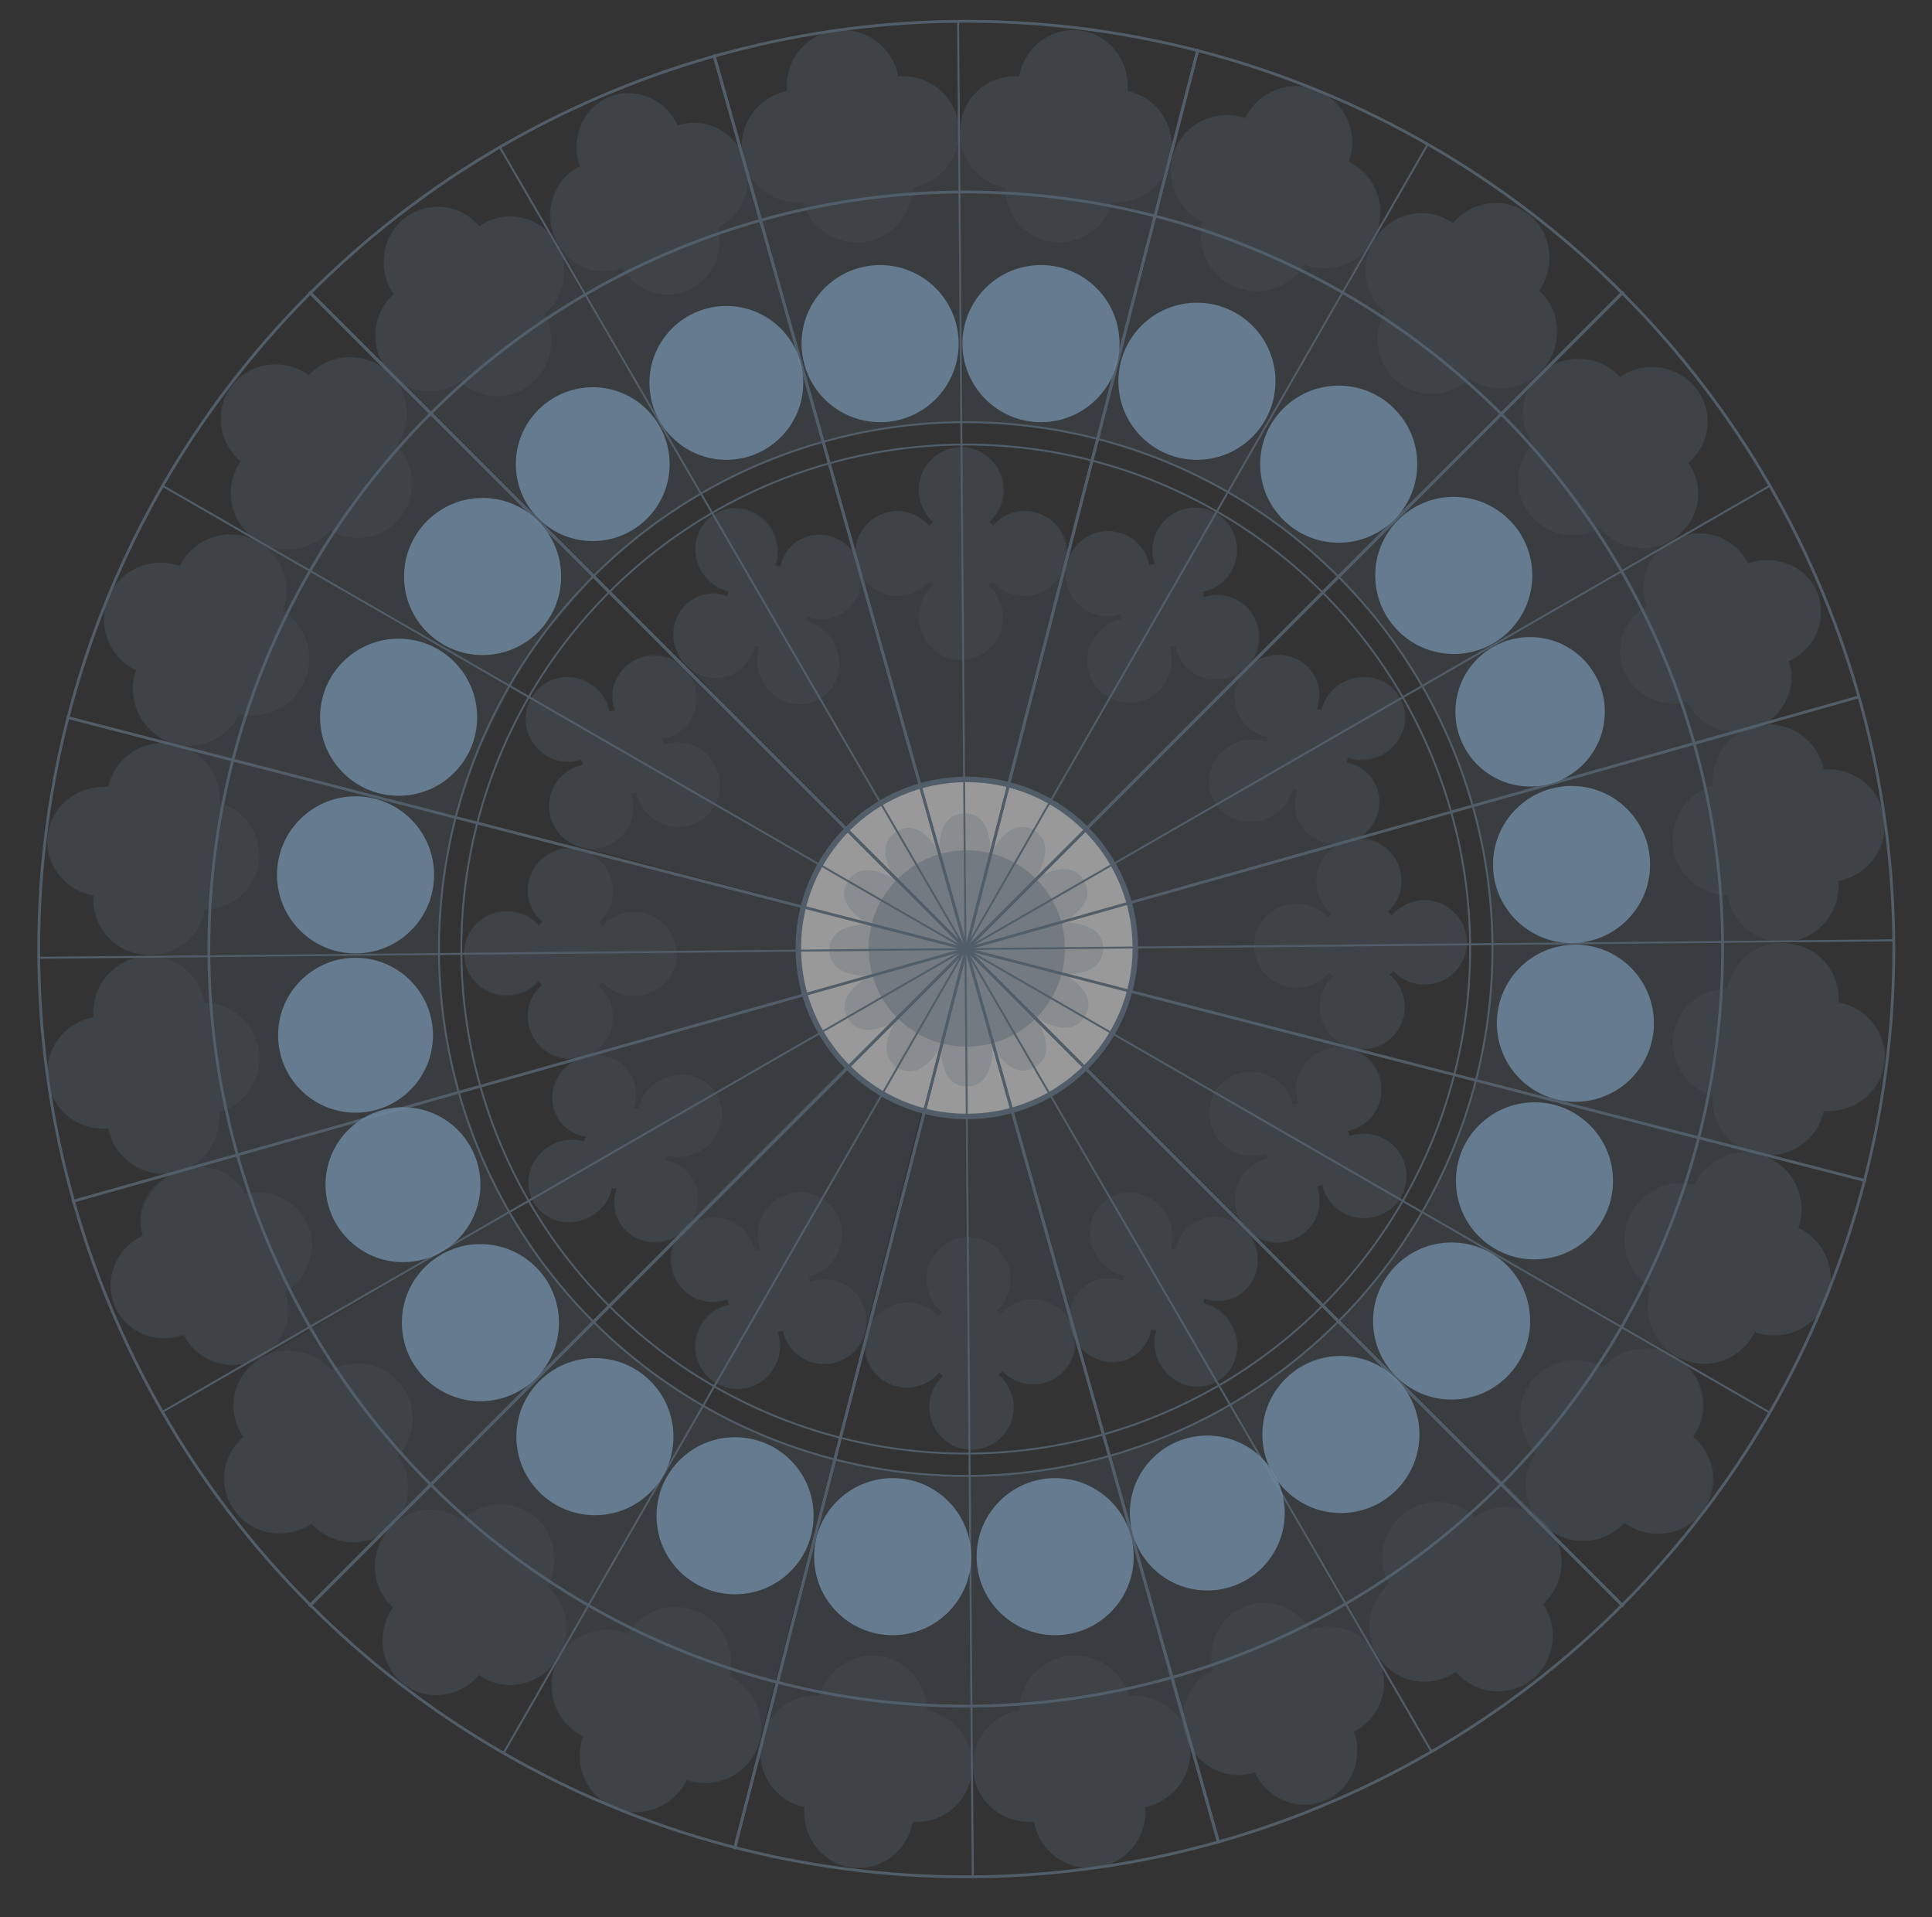 <?xml version="1.0" encoding="UTF-8"?> <!-- Generator: Adobe Illustrator 23.0.3, SVG Export Plug-In . SVG Version: 6.00 Build 0) --> <svg xmlns="http://www.w3.org/2000/svg" xmlns:xlink="http://www.w3.org/1999/xlink" id="Слой_1" x="0px" y="0px" viewBox="0 0 354.3 351.5" style="enable-background:new 0 0 354.3 351.5;" xml:space="preserve"><rect x="0" y="0" width="354.3" height="351.5" fill="#333333" stroke="none"/> <style type="text/css"> .st0{fill:#151922;} .st1{opacity:0.1;} .st2{fill:#408AC6;} .st3{fill:#8C5E40;} .st4{fill:#708AA2;} .st5{fill:#526F8B;} .st6{fill:#E2E0DC;} .st7{fill:#A39059;} .st8{fill:none;stroke:#945FDD;stroke-width:1.002;stroke-miterlimit:10;} .st9{fill:#F8D030;stroke:#FFFFFF;stroke-width:4.427;stroke-miterlimit:10;} .st10{fill:#E30212;stroke:#FFFFFF;stroke-width:4.427;stroke-miterlimit:10;} .st11{fill:#20AF1C;stroke:#FFFFFF;stroke-width:4.427;stroke-miterlimit:10;} .st12{fill:url(#SVGID_1_);stroke:#FFFFFF;stroke-width:4.427;stroke-miterlimit:10;} .st13{fill:#4715CF;stroke:#FFFFFF;stroke-width:4.427;stroke-miterlimit:10;} .st14{fill:url(#SVGID_2_);stroke:#FFFFFF;stroke-width:4.427;stroke-miterlimit:10;} .st15{fill:#546F8C;} .st16{fill:#FFFFFF;} .st17{fill:none;stroke:#E2E0DC;stroke-width:0.811;stroke-miterlimit:10;} .st18{fill:none;stroke:#408AC6;stroke-width:0.811;stroke-miterlimit:10;} .st19{opacity:0.32;fill:#2F6482;} .st20{fill:none;stroke:#346F89;stroke-width:0.811;stroke-miterlimit:10;} .st21{opacity:0.74;fill:#408AC6;} .st22{opacity:0.67;fill:#408AC6;} .st23{fill:none;stroke:#A39059;stroke-width:3;stroke-linecap:round;stroke-linejoin:round;stroke-miterlimit:10;} .st24{fill:#A39059;stroke:#A39059;stroke-width:3;stroke-linecap:round;stroke-linejoin:round;stroke-miterlimit:10;} .st25{fill:none;stroke:#945FDD;stroke-width:1.002;stroke-miterlimit:10;} .st26{fill:none;stroke:#945FDD;stroke-width:1.022;stroke-miterlimit:10;} .st27{fill:#F5BBFF;} .st28{fill:#CDA1D6;} .st29{fill:#FFFFFF;stroke:#000000;stroke-miterlimit:10;} .st30{fill:#FFFFFF;stroke:#7D4FC6;stroke-miterlimit:10;} .st31{fill:none;stroke:#945FDD;stroke-width:2;stroke-miterlimit:10;} .st32{fill:#FFFFFF;stroke:#7D4FC6;stroke-width:1.944;stroke-miterlimit:10;} .st33{fill:none;stroke:#000000;stroke-linecap:round;stroke-linejoin:round;stroke-miterlimit:10;} .st34{fill:none;stroke:#E2E0DC;stroke-width:0.691;stroke-miterlimit:10;} .st35{fill:none;stroke:#408AC6;stroke-width:0.691;stroke-miterlimit:10;} .st36{fill:none;stroke:#346F89;stroke-width:0.691;stroke-miterlimit:10;} .st37{fill:none;stroke:#000000;stroke-width:0.853;stroke-linecap:round;stroke-linejoin:round;stroke-miterlimit:10;} .st38{opacity:0.32;fill:none;stroke:#2F6482;stroke-miterlimit:10;} .st39{fill:none;stroke:#708AA2;stroke-width:0.828;stroke-linecap:round;stroke-linejoin:round;stroke-miterlimit:10;} .st40{opacity:0.32;fill:none;stroke:#2F6482;stroke-width:0.828;stroke-linecap:round;stroke-linejoin:round;stroke-miterlimit:10;} .st41{fill:none;stroke:#000000;stroke-width:1.014;stroke-linecap:round;stroke-linejoin:round;stroke-miterlimit:10;} .st42{opacity:0.7;fill:#708AA2;} .st43{opacity:0.7;fill:#8C5E40;} .st44{opacity:0.7;fill:#A39059;} .st45{opacity:0.7;fill:#31434F;} .st46{opacity:0.7;fill:#408AC6;} .st47{fill:none;stroke:#708AA2;stroke-width:0.5;stroke-linecap:round;stroke-linejoin:round;stroke-miterlimit:10;} .st48{fill:none;stroke:#000000;stroke-miterlimit:10;} .st49{fill:none;stroke:#9F9F9F;stroke-width:2;stroke-linecap:round;stroke-miterlimit:10;} .st50{fill:none;stroke:#404040;stroke-width:2;stroke-linecap:round;stroke-miterlimit:10;} .st51{fill:none;stroke:#808080;stroke-width:2;stroke-linecap:round;stroke-miterlimit:10;} .st52{fill:none;stroke:#DFDFDF;stroke-width:2;stroke-linecap:round;stroke-miterlimit:10;} .st53{fill:none;stroke:#000000;stroke-width:2;stroke-linecap:round;stroke-miterlimit:10;} .st54{fill:#9F9F9F;stroke:#000000;stroke-width:0.5;stroke-miterlimit:10;} .st55{fill:#404040;stroke:#000000;stroke-width:0.5;stroke-miterlimit:10;} .st56{fill:#808080;stroke:#000000;stroke-width:0.5;stroke-miterlimit:10;} .st57{fill:#DFDFDF;stroke:#000000;stroke-width:0.5;stroke-miterlimit:10;} .st58{stroke:#000000;stroke-width:0.5;stroke-miterlimit:10;} .st59{fill:none;stroke:#708AA2;stroke-width:0.603;stroke-linecap:round;stroke-linejoin:round;stroke-miterlimit:10;} .st60{fill:none;stroke:#7D4FC6;stroke-width:2.354;stroke-miterlimit:10;} .st61{fill:none;stroke:#7D4FC6;stroke-width:0.297;stroke-miterlimit:10;} .st62{opacity:0.35;fill:#7D4FC6;} .st63{opacity:0.29;fill:#7D4FC6;} .st64{fill:none;stroke:#7D4FC6;stroke-width:0.196;stroke-miterlimit:10;} .st65{fill:none;stroke:#7D4FC6;stroke-width:0.198;stroke-miterlimit:10;} .st66{fill:none;stroke:#7D4FC6;stroke-width:0.194;stroke-miterlimit:10;} .st67{fill:none;stroke:#7D4FC6;stroke-width:0.583;stroke-miterlimit:10;} .st68{fill:#FFFFFF;stroke:#7D4FC6;stroke-width:0.583;stroke-miterlimit:10;} .st69{fill-rule:evenodd;clip-rule:evenodd;fill:#FFFFFF;} .st70{clip-path:url(#SVGID_26_);fill:none;stroke:#D9D9D9;stroke-width:0.77;stroke-linejoin:round;stroke-miterlimit:10;} .st71{clip-path:url(#SVGID_28_);fill:none;stroke:#5B9BD5;stroke-width:2.307;stroke-linecap:round;stroke-linejoin:round;stroke-miterlimit:10;} .st72{clip-path:url(#SVGID_30_);fill:none;stroke:#ED7D31;stroke-width:2.307;stroke-linecap:round;stroke-linejoin:round;stroke-miterlimit:10;} .st73{clip-path:url(#SVGID_32_);fill:none;stroke:#A5A5A5;stroke-width:2.307;stroke-linecap:round;stroke-linejoin:round;stroke-miterlimit:10;} .st74{clip-path:url(#SVGID_34_);} .st75{clip-path:url(#SVGID_38_);} .st76{clip-path:url(#SVGID_42_);} .st77{clip-path:url(#SVGID_46_);} .st78{clip-path:url(#SVGID_50_);} .st79{clip-path:url(#SVGID_54_);} .st80{clip-path:url(#SVGID_58_);} .st81{clip-path:url(#SVGID_62_);} .st82{clip-path:url(#SVGID_66_);} .st83{clip-path:url(#SVGID_70_);} .st84{clip-path:url(#SVGID_74_);} .st85{clip-path:url(#SVGID_78_);} .st86{clip-path:url(#SVGID_82_);} .st87{clip-path:url(#SVGID_86_);fill:none;stroke:#5B9BD5;stroke-width:2.307;stroke-linecap:round;stroke-linejoin:round;stroke-miterlimit:10;} .st88{clip-path:url(#SVGID_88_);} .st89{clip-path:url(#SVGID_92_);fill:none;stroke:#ED7D31;stroke-width:2.307;stroke-linecap:round;stroke-linejoin:round;stroke-miterlimit:10;} .st90{clip-path:url(#SVGID_94_);} .st91{clip-path:url(#SVGID_98_);fill:none;stroke:#A5A5A5;stroke-width:2.307;stroke-linecap:round;stroke-linejoin:round;stroke-miterlimit:10;} .st92{clip-path:url(#SVGID_100_);} .st93{clip-path:url(#SVGID_104_);fill:none;stroke:#D9D9D9;stroke-width:0.77;stroke-linejoin:round;stroke-miterlimit:10;} .st94{opacity:0.42;} .st95{opacity:0.21;fill:#708AA2;} .st96{opacity:0.21;} .st97{opacity:0.35;fill:#708AA2;} .st98{opacity:0.29;fill:#708AA2;} .st99{opacity:0.21;fill:#708AA2;stroke:#7D4FC6;stroke-width:0.163;stroke-miterlimit:10;} .st100{opacity:0.21;fill:#708AA2;stroke:#7D4FC6;stroke-width:0.165;stroke-miterlimit:10;} .st101{opacity:0.21;fill:none;stroke:#708AA2;stroke-width:0.165;stroke-miterlimit:10;} .st102{opacity:0.21;fill:none;stroke:#708AA2;stroke-width:0.247;stroke-miterlimit:10;} .st103{fill:none;stroke:#526F8B;stroke-width:0.484;stroke-miterlimit:10;} .st104{fill:none;stroke:#708AA2;stroke-width:0.161;stroke-miterlimit:10;} .st105{opacity:0.21;fill:#FFFFFF;stroke:#708AA2;stroke-width:0.484;stroke-miterlimit:10;} .st106{opacity:0.54;} .st107{opacity:0.17;fill:#708AA2;} .st108{opacity:0.23;fill:#708AA2;} .st109{opacity:0.8;} .st110{opacity:0.35;} .st111{opacity:0.21;fill:#7D4FC6;} .st112{fill:#7D4FC6;} .st113{opacity:0.17;fill:#7D4FC6;} .st114{opacity:0.23;fill:#7D4FC6;} .st115{opacity:0.21;fill:#708AA2;stroke:#7D4FC6;stroke-width:7.381690e-02;stroke-miterlimit:10;} .st116{opacity:0.21;fill:#708AA2;stroke:#7D4FC6;stroke-width:7.460278e-02;stroke-miterlimit:10;} .st117{opacity:0.21;fill:none;stroke:#708AA2;stroke-width:7.460278e-02;stroke-miterlimit:10;} .st118{opacity:0.21;fill:none;stroke:#708AA2;stroke-width:0.112;stroke-miterlimit:10;} .st119{fill:none;stroke:#526F8B;stroke-width:0.22;stroke-miterlimit:10;} .st120{fill:none;stroke:#708AA2;stroke-width:7.314325e-02;stroke-miterlimit:10;} .st121{opacity:0.21;fill:#FFFFFF;stroke:#708AA2;stroke-width:0.22;stroke-miterlimit:10;} .st122{opacity:0.21;fill:#A39059;} .st123{opacity:0.35;fill:#A39059;} .st124{opacity:0.29;fill:#A39059;} .st125{opacity:0.21;fill:#A39059;stroke:#7D4FC6;stroke-width:7.381690e-02;stroke-miterlimit:10;} .st126{opacity:0.21;fill:#A39059;stroke:#7D4FC6;stroke-width:7.460278e-02;stroke-miterlimit:10;} .st127{opacity:0.21;fill:#A39059;stroke:#708AA2;stroke-width:7.460278e-02;stroke-miterlimit:10;} .st128{opacity:0.21;fill:#A39059;stroke:#708AA2;stroke-width:0.112;stroke-miterlimit:10;} .st129{fill:#A39059;stroke:#526F8B;stroke-width:0.22;stroke-miterlimit:10;} .st130{fill:#A39059;stroke:#708AA2;stroke-width:7.314325e-02;stroke-miterlimit:10;} .st131{opacity:0.21;fill:#A39059;stroke:#708AA2;stroke-width:0.22;stroke-miterlimit:10;} .st132{opacity:0.23;fill:#A39059;} .st133{opacity:0.21;fill:#A39059;stroke:#7D4FC6;stroke-width:0.435;stroke-miterlimit:10;} .st134{opacity:0.21;fill:#A39059;stroke:#7D4FC6;stroke-width:0.439;stroke-miterlimit:10;} .st135{opacity:0.21;fill:#A39059;stroke:#708AA2;stroke-width:0.439;stroke-miterlimit:10;} .st136{opacity:0.21;fill:#A39059;stroke:#708AA2;stroke-width:0.659;stroke-miterlimit:10;} .st137{fill:#A39059;stroke:#526F8B;stroke-width:1.293;stroke-miterlimit:10;} .st138{fill:#A39059;stroke:#708AA2;stroke-width:0.431;stroke-miterlimit:10;} .st139{opacity:0.21;fill:#A39059;stroke:#708AA2;stroke-width:1.293;stroke-miterlimit:10;} .st140{opacity:0.11;fill:#708AA2;} .st141{opacity:0.42;fill:#708AA2;} .st142{opacity:0.8;fill:#708AA2;} .st143{opacity:0.11;fill:#A39059;} .st144{opacity:0.42;fill:#A39059;} .st145{opacity:0.8;fill:#A39059;} .st146{opacity:0.21;fill:#708AA2;stroke:#7D4FC6;stroke-width:9.034923e-02;stroke-miterlimit:10;} .st147{opacity:0.21;fill:#708AA2;stroke:#7D4FC6;stroke-width:9.131112e-02;stroke-miterlimit:10;} .st148{opacity:0.21;fill:none;stroke:#708AA2;stroke-width:9.131112e-02;stroke-miterlimit:10;} .st149{opacity:0.21;fill:none;stroke:#708AA2;stroke-width:0.137;stroke-miterlimit:10;} .st150{fill:none;stroke:#526F8B;stroke-width:0.269;stroke-miterlimit:10;} .st151{fill:none;stroke:#708AA2;stroke-width:8.952472e-02;stroke-miterlimit:10;} .st152{opacity:0.21;fill:#FFFFFF;stroke:#708AA2;stroke-width:0.269;stroke-miterlimit:10;} .st153{fill:#1F6DB5;} .st154{fill:none;stroke:#000000;stroke-width:0.3;stroke-linecap:round;stroke-linejoin:round;stroke-miterlimit:10;} .st155{fill:#A39059;stroke:#000000;stroke-width:0.3;stroke-linecap:round;stroke-linejoin:round;stroke-miterlimit:10;} .st156{fill:none;stroke:#708AA2;stroke-width:0.4;stroke-linecap:round;stroke-linejoin:round;stroke-miterlimit:10;} .st157{opacity:0.21;fill:#708AA2;stroke:#7D4FC6;stroke-width:4.801436e-02;stroke-miterlimit:10;} .st158{opacity:0.21;fill:#708AA2;stroke:#7D4FC6;stroke-width:4.852553e-02;stroke-miterlimit:10;} .st159{opacity:0.21;fill:none;stroke:#708AA2;stroke-width:4.852553e-02;stroke-miterlimit:10;} .st160{opacity:0.21;fill:none;stroke:#708AA2;stroke-width:7.281447e-02;stroke-miterlimit:10;} .st161{fill:none;stroke:#526F8B;stroke-width:0.143;stroke-miterlimit:10;} .st162{fill:none;stroke:#708AA2;stroke-width:4.757619e-02;stroke-miterlimit:10;} .st163{opacity:0.21;fill:#FFFFFF;stroke:#708AA2;stroke-width:0.143;stroke-miterlimit:10;} .st164{opacity:0.21;fill:#7D00C6;} .st165{opacity:0.29;fill:#7D00C6;} .st166{fill:#7D00C6;} .st167{opacity:0.35;fill:#7D00C6;} .st168{opacity:0.17;fill:#7D00C6;} .st169{opacity:0.23;fill:#7D00C6;} .st170{fill:url(#SVGID_105_);} .st171{fill:url(#SVGID_106_);} .st172{fill:url(#SVGID_107_);} .st173{fill:url(#SVGID_108_);} .st174{fill:url(#SVGID_109_);} .st175{fill:url(#SVGID_110_);} .st176{fill:url(#SVGID_111_);} .st177{opacity:0.21;fill:#708AA2;stroke:#7D4FC6;stroke-width:0.362;stroke-miterlimit:10;} .st178{opacity:0.21;fill:#708AA2;stroke:#7D4FC6;stroke-width:0.366;stroke-miterlimit:10;} .st179{opacity:0.21;fill:none;stroke:#708AA2;stroke-width:0.366;stroke-miterlimit:10;} .st180{opacity:0.21;fill:none;stroke:#708AA2;stroke-width:0.55;stroke-miterlimit:10;} .st181{fill:none;stroke:#526F8B;stroke-width:1.078;stroke-miterlimit:10;} .st182{fill:none;stroke:#708AA2;stroke-width:0.359;stroke-miterlimit:10;} .st183{opacity:0.21;fill:#FFFFFF;stroke:#708AA2;stroke-width:1.078;stroke-miterlimit:10;} .st184{opacity:0.21;fill:#708AA2;stroke:#7D4FC6;stroke-width:0.117;stroke-miterlimit:10;} .st185{opacity:0.21;fill:#708AA2;stroke:#7D4FC6;stroke-width:0.118;stroke-miterlimit:10;} .st186{opacity:0.21;fill:none;stroke:#708AA2;stroke-width:0.118;stroke-miterlimit:10;} .st187{opacity:0.21;fill:none;stroke:#708AA2;stroke-width:0.178;stroke-miterlimit:10;} .st188{fill:none;stroke:#526F8B;stroke-width:0.349;stroke-miterlimit:10;} .st189{fill:none;stroke:#708AA2;stroke-width:0.116;stroke-miterlimit:10;} .st190{opacity:0.21;fill:#FFFFFF;stroke:#708AA2;stroke-width:0.349;stroke-miterlimit:10;} .st191{fill:url(#SVGID_112_);} .st192{fill:url(#SVGID_113_);} .st193{fill:url(#SVGID_114_);} .st194{fill:#181D25;} .st195{fill:none;stroke:#708AA2;stroke-miterlimit:10;} .st196{opacity:0.71;} .st197{fill:#FFFFFF;stroke:#708AA2;stroke-width:0.843;stroke-miterlimit:10;} .st198{fill:none;stroke:#708AA2;stroke-width:0.287;stroke-miterlimit:10;} .st199{fill:none;stroke:#708AA2;stroke-width:0.43;stroke-miterlimit:10;} .st200{fill:none;stroke:#708AA2;stroke-width:0.43;stroke-miterlimit:10;} .st201{fill:none;stroke:#708AA2;stroke-width:0.299;stroke-miterlimit:10;} .st202{fill:none;stroke:#708AA2;stroke-width:0.502;stroke-miterlimit:10;} .st203{opacity:0.87;} .st204{opacity:0.4;fill:#708AA2;} .st205{fill:#FFFFFF;stroke:#708AA2;stroke-width:0.98;stroke-miterlimit:10;} .st206{fill:none;stroke:#708AA2;stroke-width:0.333;stroke-miterlimit:10;} .st207{fill:none;stroke:#708AA2;stroke-width:0.5;stroke-miterlimit:10;} .st208{fill:none;stroke:#708AA2;stroke-width:0.348;stroke-miterlimit:10;} .st209{fill:none;stroke:#708AA2;stroke-width:0.584;stroke-miterlimit:10;} .st210{fill:#FFFFFF;stroke:#708AA2;stroke-width:0.392;stroke-miterlimit:10;} .st211{fill:none;stroke:#708AA2;stroke-width:0.133;stroke-miterlimit:10;} .st212{fill:none;stroke:#708AA2;stroke-width:0.2;stroke-miterlimit:10;} .st213{fill:none;stroke:#708AA2;stroke-width:0.139;stroke-miterlimit:10;} .st214{fill:none;stroke:#708AA2;stroke-width:0.234;stroke-miterlimit:10;} .st215{fill:#FFFFFF;stroke:#708AA2;stroke-width:0.476;stroke-miterlimit:10;} .st216{fill:none;stroke:#708AA2;stroke-width:0.27;stroke-miterlimit:10;} .st217{opacity:0.36;fill:none;stroke:#708AA2;stroke-width:0.268;stroke-miterlimit:10;} .st218{opacity:0.36;fill:none;stroke:#708AA2;stroke-width:0.285;stroke-miterlimit:10;} .st219{fill:none;stroke:#708AA2;stroke-width:0.282;stroke-miterlimit:10;} .st220{fill:none;stroke:#708AA2;stroke-width:0.337;stroke-miterlimit:10;} .st221{fill:none;stroke:#708AA2;stroke-width:0.243;stroke-miterlimit:10;} .st222{fill:none;stroke:#708AA2;stroke-width:0.284;stroke-miterlimit:10;} .st223{opacity:0.19;fill:#708AA2;} .st224{opacity:0.43;} .st225{fill:none;stroke:#708AA2;stroke-width:0.5;stroke-miterlimit:10;} .st226{opacity:0.12;fill:#708AA2;} .st227{opacity:0.31;} .st228{opacity:0.2;fill:#708AA2;} .st229{fill:none;stroke:#000000;stroke-width:0.338;stroke-linecap:round;stroke-linejoin:round;stroke-miterlimit:10;} .st230{fill:#A39059;stroke:#000000;stroke-width:0.338;stroke-linecap:round;stroke-linejoin:round;stroke-miterlimit:10;} .st231{fill:none;stroke:#708AA2;stroke-width:0.451;stroke-linecap:round;stroke-linejoin:round;stroke-miterlimit:10;} .st232{fill:none;stroke:#708AA2;stroke-width:0.509;stroke-linecap:round;stroke-linejoin:round;stroke-miterlimit:10;} .st233{opacity:0.5;} .st234{fill:#FFFFFF;stroke:#708AA2;stroke-width:1.002;stroke-miterlimit:10;} .st235{fill:none;stroke:#708AA2;stroke-width:0.341;stroke-miterlimit:10;} .st236{fill:none;stroke:#708AA2;stroke-width:0.511;stroke-miterlimit:10;} .st237{fill:none;stroke:#708AA2;stroke-width:0.511;stroke-miterlimit:10;} .st238{fill:none;stroke:#708AA2;stroke-width:0.356;stroke-miterlimit:10;} .st239{fill:none;stroke:#708AA2;stroke-width:0.597;stroke-miterlimit:10;} .st240{opacity:0.9;fill:#708AA2;} .st241{opacity:0.69;fill:#708AA2;} .st242{opacity:0.9;} </style> <g> <g class="st233"> <path class="st95" d="M175.9,23.7L175.9,23.7c-0.1-0.3-0.1-0.5-0.1-0.8c-0.7-5.5-5.6-9.3-11.1-8.9c-1-5.4-6-9.1-11.5-8.4 c-5.5,0.7-9.4,5.7-8.9,11.1c-5.3,1.1-8.9,6-8.2,11.5c0.1,0.5,0.2,1,0.4,1.5l0,0L150.9,81c0,0,9.4-2.3,13.5-2.8 c4.1-0.5,11.9-0.8,11.9-0.8L175.9,23.7z"></path> <circle class="st234" cx="177.3" cy="173.8" r="30.9"></circle> <path class="st95" d="M195.8,101.5c0-4.3-3.5-7.8-7.8-7.8c-2.3,0-4.4,1-5.8,2.7c-0.2-0.2-0.5-0.5-0.7-0.7c1.6-1.4,2.6-3.5,2.6-5.9 c0-4.3-3.5-7.8-7.8-7.8c-4.3,0-7.8,3.5-7.8,7.8c0,2.3,1,4.4,2.6,5.9c-0.2,0.2-0.5,0.5-0.7,0.7c-1.4-1.6-3.5-2.7-5.8-2.7 c-4.3,0-7.8,3.5-7.8,7.8c0,0.4,0.1,0.7,0.1,1.1l-0.1,0l11.8,41.6c0,0,3.1-1.2,8.2-1.2c5,0,8,1,8,1l10.1-39.1 c0.2-0.5,0.2-0.9,0.4-1.4C195.5,102.7,195.8,102.1,195.8,101.5z"></path> <ellipse class="st235" cx="177.1" cy="174" rx="92.5" ry="92.5"></ellipse> <ellipse class="st236" cx="177.1" cy="174" rx="138.8" ry="138.8"></ellipse> <circle class="st237" cx="177.2" cy="174" r="170.1"></circle> <ellipse class="st238" cx="177.1" cy="174" rx="96.6" ry="96.6"></ellipse> <line class="st236" x1="297.7" y1="53.5" x2="56.7" y2="294.5"></line> <line class="st236" x1="297.7" y1="294.5" x2="56.7" y2="53.5"></line> <line class="st236" x1="219.7" y1="9" x2="134.7" y2="339"></line> <line class="st236" x1="130.9" y1="10" x2="223.5" y2="337.9"></line> <line class="st236" x1="297.7" y1="53.5" x2="56.7" y2="294.5"></line> <line class="st236" x1="297.7" y1="294.5" x2="56.7" y2="53.5"></line> <line class="st236" x1="219.7" y1="9" x2="134.7" y2="339"></line> <line class="st236" x1="130.9" y1="10" x2="223.5" y2="337.9"></line> <line class="st236" x1="297.7" y1="294.5" x2="56.7" y2="53.5"></line> <line class="st236" x1="56.7" y1="294.5" x2="297.7" y2="53.5"></line> <line class="st236" x1="342.2" y1="216.5" x2="12.2" y2="131.5"></line> <line class="st236" x1="341.1" y1="127.7" x2="13.2" y2="220.3"></line> <path class="st95" d="M197.3,245.8c0.1,4.3-3.3,7.9-7.6,8c-2.3,0.1-4.4-0.9-5.9-2.5c-0.2,0.3-0.4,0.5-0.7,0.7 c1.6,1.4,2.7,3.5,2.8,5.8c0.1,4.3-3.3,7.9-7.6,8c-4.3,0.1-7.8-3.3-7.9-7.6c-0.1-2.3,0.9-4.4,2.5-5.9c-0.3-0.2-0.5-0.4-0.7-0.7 c-1.4,1.7-3.4,2.7-5.8,2.8c-4.3,0.1-7.8-3.3-7.9-7.6c0-0.4,0-0.7,0.1-1.1l-0.1,0l10.8-41.9c0,0,3.2,1.1,8.2,1c5-0.1,8-1.1,8-1.1 l10.9,38.9c0.2,0.4,0.3,0.9,0.4,1.4C197.1,244.6,197.3,245.2,197.3,245.8z"></path> <path class="st95" d="M229.9,120.9c2.2-3.7,1-8.5-2.7-10.7c-2-1.2-4.3-1.3-6.4-0.7c-0.1-0.3-0.1-0.6-0.2-1 c2.1-0.4,4.1-1.7,5.2-3.7c2.2-3.7,1-8.5-2.7-10.7c-3.7-2.2-8.5-0.9-10.6,2.8c-1.2,2-1.4,4.3-0.7,6.4c-0.3,0.1-0.6,0.1-1,0.3 c-0.4-2.1-1.7-4.1-3.7-5.2c-3.7-2.2-8.5-0.9-10.6,2.8c-0.2,0.3-0.3,0.6-0.4,1l-0.1-0.1L185,144c0,0,3.3,0.6,7.6,3.1 c4.4,2.5,6.4,4.9,6.4,4.9l28.5-28.6c0.4-0.3,0.7-0.7,1-1.1C229.1,121.9,229.6,121.4,229.9,120.9z"></path> <path class="st95" d="M158,246.1c-2.1,3.8-6.8,5.1-10.6,3c-2-1.1-3.3-3-3.8-5.2c-0.3,0.1-0.6,0.2-1,0.3c0.7,2,0.6,4.4-0.6,6.4 c-2.1,3.8-6.8,5.1-10.6,3c-3.7-2.1-5.1-6.8-3-10.6c1.1-2,3.1-3.4,5.2-3.8c-0.1-0.3-0.2-0.6-0.3-1c-2,0.7-4.3,0.6-6.4-0.5 c-3.7-2.1-5.1-6.8-3-10.6c0.2-0.3,0.4-0.6,0.6-0.9l-0.1-0.1l30.6-30.6c0,0,2.2,2.5,6.5,5c4.4,2.5,7.5,3.1,7.5,3.1L159,242.9 c0,0.5-0.2,0.9-0.4,1.4C158.5,244.9,158.4,245.6,158,246.1z"></path> <path class="st95" d="M157.1,102.1c-2.1-3.8-6.7-5.2-10.3-3.2c-2,1.1-3.2,3-3.6,5c-0.3-0.1-0.6-0.2-0.9-0.3c0.7-2,0.5-4.3-0.6-6.4 c-2.1-3.8-6.7-5.2-10.3-3.2c-3.6,2-4.9,6.7-2.8,10.5c1.1,2,3,3.4,5.1,3.9c-0.1,0.3-0.2,0.6-0.2,0.9c-2-0.8-4.2-0.7-6.2,0.4 c-3.6,2-4.9,6.7-2.8,10.5c0.2,0.3,0.4,0.6,0.6,0.9l-0.1,0l30.1,30.9c0,0,2.1-2.5,6.3-4.9c4.2-2.4,7.2-2.9,7.2-2.9l-10.5-38.9 c0-0.5-0.3-0.9-0.4-1.4C157.5,103.3,157.4,102.7,157.1,102.1z"></path> <path class="st95" d="M229.6,227c2.2,3.7,1,8.4-2.5,10.5c-1.9,1.1-4.2,1.2-6.2,0.5c-0.1,0.3-0.1,0.6-0.2,0.9 c2.1,0.4,4,1.8,5.1,3.8c2.2,3.7,1,8.4-2.5,10.5c-3.6,2.1-8.2,0.8-10.4-3c-1.2-2-1.4-4.3-0.8-6.3c-0.3-0.1-0.6-0.2-0.9-0.3 c-0.4,2.1-1.6,4-3.5,5.1c-3.6,2.1-8.2,0.8-10.4-3c-0.2-0.3-0.3-0.6-0.4-1l-0.1,0.1l-11.2-41.6c0,0,3.2-0.5,7.4-2.9 c4.2-2.4,6.2-4.7,6.2-4.7l28.1,28.9c0.4,0.3,0.7,0.7,1,1.1C228.8,226,229.3,226.4,229.6,227z"></path> <path class="st95" d="M124,121.2c-3.7-2.2-8.5-1-10.6,2.7c-1.2,2-1.3,4.3-0.6,6.3c-0.3,0.1-0.6,0.1-1,0.2c-0.4-2.1-1.7-4-3.7-5.2 c-3.7-2.2-8.5-1-10.6,2.7c-2.2,3.7-0.9,8.4,2.8,10.6c2,1.2,4.3,1.4,6.4,0.7c0.1,0.3,0.1,0.6,0.3,1c-2.1,0.4-4.1,1.7-5.2,3.7 c-2.2,3.7-0.9,8.4,2.8,10.6c0.3,0.2,0.6,0.3,1,0.4l-0.1,0.1l41.8,11c0,0,0.6-3.3,3.1-7.6c2.5-4.3,4.9-6.4,4.9-6.4l-28.7-28.5 c-0.3-0.4-0.7-0.7-1.1-1C125,122,124.6,121.5,124,121.2z"></path> <path class="st95" d="M249.4,192.9c3.8,2.1,5.1,6.8,3,10.6c-1.1,2-3,3.3-5.2,3.8c0.1,0.3,0.2,0.6,0.3,1c2-0.7,4.4-0.6,6.4,0.5 c3.8,2.1,5.1,6.8,3,10.6c-2.1,3.7-6.8,5.1-10.6,3c-2-1.1-3.4-3-3.8-5.2c-0.3,0.1-0.6,0.2-1,0.3c0.7,2,0.6,4.3-0.5,6.4 c-2.1,3.7-6.8,5.1-10.6,3c-0.3-0.2-0.6-0.4-0.9-0.6l-0.1,0.1L199,195.7c0,0,2.5-2.2,5-6.6c2.5-4.4,3.1-7.5,3.1-7.5l39.1,10.3 c0.5,0,0.9,0.2,1.4,0.4C248.2,192.4,248.8,192.5,249.4,192.9z"></path> <path class="st95" d="M104.6,155.4c-4.3,0-7.8,3.5-7.8,7.7c0,2.3,1,4.4,2.7,5.8c-0.2,0.2-0.5,0.4-0.7,0.7 c-1.4-1.6-3.5-2.6-5.9-2.6c-4.3,0-7.8,3.5-7.8,7.7c0,4.3,3.5,7.7,7.8,7.7c2.3,0,4.4-1,5.8-2.6c0.2,0.2,0.5,0.5,0.7,0.7 c-1.6,1.4-2.7,3.5-2.6,5.8c0,4.3,3.5,7.7,7.8,7.7c0.4,0,0.7-0.1,1.1-0.1l0,0.1l41.6-11.7c0,0-1.2-3.1-1.2-8.1c0-5,0.9-8,0.9-8 l-39.1-10c-0.5-0.2-0.9-0.2-1.4-0.4C105.9,155.6,105.3,155.4,104.6,155.4z"></path> <path class="st95" d="M249,153.6c4.3-0.1,7.9,3.3,8,7.6c0.1,2.3-0.9,4.4-2.5,5.9c0.3,0.2,0.5,0.4,0.7,0.7c1.4-1.6,3.5-2.7,5.8-2.8 c4.3-0.1,7.9,3.3,8,7.6c0.1,4.3-3.3,7.8-7.6,7.9c-2.3,0.1-4.4-0.9-5.9-2.5c-0.2,0.3-0.4,0.5-0.7,0.7c1.7,1.4,2.7,3.4,2.8,5.8 c0.1,4.3-3.3,7.8-7.6,7.9c-0.4,0-0.7,0-1.1-0.1l0,0.1L207,181.6c0,0,1.1-3.2,1-8.2c-0.1-5-1.1-8-1.1-8l38.9-11 c0.4-0.2,0.9-0.3,1.4-0.4C247.8,153.9,248.4,153.6,249,153.6z"></path> <path class="st95" d="M248.9,153.9c3.8-2.1,5.2-6.8,3.1-10.4c-1.1-2-3-3.2-5.1-3.6c0.1-0.3,0.2-0.6,0.3-0.9c2,0.7,4.3,0.5,6.4-0.6 c3.8-2.1,5.2-6.8,3.1-10.4c-2-3.6-6.7-4.9-10.5-2.8c-2,1.1-3.4,3-3.8,5.1c-0.3-0.1-0.6-0.2-0.9-0.2c0.7-2,0.6-4.3-0.5-6.2 c-2-3.6-6.7-4.9-10.5-2.8c-0.3,0.2-0.6,0.4-0.9,0.6l-0.1-0.1l-30.7,30.3c0,0,2.5,2.1,4.9,6.4c2.4,4.3,3,7.3,3,7.3l38.9-10.6 c0.5,0,0.9-0.3,1.4-0.4C247.7,154.3,248.4,154.2,248.9,153.9z"></path> <path class="st95" d="M124.2,226.7c-3.7,2.2-8.4,1.1-10.5-2.5c-1.1-1.9-1.3-4.2-0.6-6.2c-0.3-0.1-0.6-0.1-0.9-0.2 c-0.4,2.1-1.7,4-3.8,5.2c-3.7,2.2-8.4,1.1-10.5-2.5c-2.1-3.5-0.8-8.2,2.9-10.4c2-1.2,4.3-1.4,6.3-0.8c0.1-0.3,0.2-0.6,0.3-0.9 c-2.1-0.4-4-1.5-5.1-3.5c-2.1-3.5-0.8-8.2,2.9-10.4c0.3-0.2,0.6-0.3,1-0.4l-0.1-0.1l41.6-11.4c0,0,0.5,3.2,3,7.4 c2.4,4.2,4.7,6.2,4.7,6.2l-28.8,28.2c-0.3,0.4-0.7,0.7-1.1,1C125.2,225.9,124.8,226.4,124.2,226.7z"></path> <g> <path class="st95" d="M187.8,93.7c-2.3,0-4.4,1-5.8,2.7c-0.2-0.2-0.4-0.5-0.7-0.7c1.6-1.4,2.6-3.5,2.6-5.9c0-4.3-3.5-7.8-7.7-7.8 c-4.3,0-7.7,3.5-7.7,7.8c0,2.3,1,4.4,2.6,5.9c-0.2,0.2-0.5,0.5-0.7,0.7c-1.4-1.6-3.5-2.7-5.8-2.7c-4.3,0-7.7,3.5-7.7,7.8 s3.5,7.8,7.7,7.8c2.3,0,4.4-1,5.8-2.7c0.2,0.2,0.4,0.5,0.7,0.7c-1.6,1.4-2.6,3.5-2.6,5.9c0,4.3,3.5,7.8,7.7,7.8 c4.3,0,7.7-3.5,7.7-7.8c0-2.3-1-4.4-2.6-5.9c0.2-0.2,0.5-0.5,0.7-0.7c1.4,1.6,3.5,2.7,5.8,2.7c3.6,0,6.7-2.6,7.5-6 c0.1-0.6,0.2-1.2,0.2-1.8C195.6,97.1,192.1,93.7,187.8,93.7z"></path> <path class="st95" d="M189.6,253.8c-2.3,0.1-4.4-0.9-5.8-2.5c-0.2,0.3-0.4,0.5-0.7,0.7c1.6,1.4,2.7,3.5,2.8,5.8 c0.1,4.3-3.3,7.9-7.5,8c-4.3,0.1-7.8-3.3-7.9-7.6c-0.1-2.3,0.9-4.4,2.5-5.9c-0.3-0.2-0.5-0.4-0.7-0.7c-1.4,1.7-3.4,2.7-5.7,2.8 c-4.3,0.1-7.8-3.3-7.9-7.6c-0.1-4.3,3.3-7.9,7.5-8c2.3-0.1,4.4,0.9,5.8,2.5c0.2-0.3,0.4-0.5,0.7-0.7c-1.6-1.4-2.7-3.5-2.8-5.8 c-0.1-4.3,3.3-7.9,7.5-8c4.3-0.1,7.8,3.3,7.9,7.6c0.1,2.3-0.9,4.4-2.5,5.9c0.3,0.2,0.5,0.4,0.7,0.7c1.4-1.7,3.4-2.7,5.7-2.8 c3.6-0.1,6.8,2.4,7.6,5.8c0.1,0.6,0.2,1.2,0.2,1.8C197.2,250.2,193.8,253.7,189.6,253.8z"></path> <path class="st95" d="M227,110.1c-2-1.2-4.3-1.3-6.3-0.6c-0.1-0.3-0.1-0.6-0.2-1c2.1-0.4,4-1.7,5.2-3.7c2.2-3.7,1-8.5-2.7-10.6 c-3.7-2.2-8.4-0.9-10.6,2.8c-1.2,2-1.4,4.3-0.7,6.4c-0.3,0.1-0.6,0.1-1,0.3c-0.4-2.1-1.7-4.1-3.6-5.2c-3.7-2.2-8.4-0.9-10.6,2.8 s-1,8.5,2.7,10.6c2,1.2,4.3,1.3,6.3,0.6c0.1,0.3,0.1,0.6,0.2,1c-2.1,0.4-4,1.7-5.2,3.7c-2.2,3.7-1,8.5,2.7,10.6 c3.7,2.2,8.4,0.9,10.6-2.8c1.2-2,1.4-4.3,0.7-6.4c0.3-0.1,0.6-0.1,1-0.3c0.4,2.1,1.7,4.1,3.6,5.2c3.1,1.8,7.1,1.2,9.5-1.4 c0.4-0.4,0.8-0.9,1.1-1.4C231.9,117.1,230.7,112.3,227,110.1z"></path> <path class="st95" d="M147.3,249.1c-2-1.1-3.3-3-3.8-5.1c-0.3,0.1-0.6,0.2-0.9,0.3c0.7,2,0.6,4.4-0.6,6.4 c-2.1,3.8-6.8,5.1-10.5,3c-3.7-2.1-5-6.8-2.9-10.6c1.1-2,3-3.4,5.1-3.8c-0.1-0.3-0.2-0.6-0.3-1c-2,0.7-4.3,0.6-6.3-0.5 c-3.7-2.1-5-6.8-2.9-10.6c2.1-3.8,6.8-5.1,10.5-3c2,1.1,3.3,3,3.8,5.1c0.3-0.1,0.6-0.2,0.9-0.3c-0.7-2-0.6-4.4,0.6-6.4 c2.1-3.8,6.8-5.1,10.5-3c3.7,2.1,5,6.8,2.9,10.6c-1.1,2-3,3.4-5.1,3.8c0.1,0.3,0.2,0.6,0.3,1c2-0.7,4.3-0.6,6.3,0.5 c3.2,1.8,4.6,5.5,3.6,8.9c-0.2,0.6-0.4,1.1-0.7,1.7C155.8,249.8,151,251.2,147.3,249.1z"></path> <path class="st95" d="M146.6,99c-2,1.1-3.2,3-3.6,5c-0.3-0.1-0.6-0.2-0.9-0.3c0.7-2,0.5-4.3-0.6-6.3c-2.1-3.8-6.7-5.2-10.3-3.2 c-3.6,2-4.8,6.7-2.7,10.4c1.1,2,3,3.4,5.1,3.9c-0.1,0.3-0.2,0.6-0.2,0.9c-2-0.8-4.2-0.7-6.2,0.4c-3.6,2-4.8,6.7-2.7,10.4 c2.1,3.8,6.7,5.2,10.3,3.2c2-1.1,3.2-3,3.6-5c0.3,0.1,0.6,0.2,0.9,0.3c-0.7,2-0.5,4.3,0.6,6.3c2.1,3.8,6.7,5.2,10.3,3.2 c3.6-2,4.8-6.7,2.7-10.4c-1.1-2-3-3.4-5.1-3.9c0.1-0.3,0.2-0.6,0.2-0.9c2,0.8,4.2,0.7,6.2-0.4c3.1-1.7,4.4-5.4,3.4-8.8 c-0.2-0.6-0.4-1.1-0.7-1.7C154.9,98.4,150.2,97,146.6,99z"></path> <path class="st95" d="M227,237.6c-1.9,1.1-4.2,1.2-6.2,0.5c-0.1,0.3-0.1,0.6-0.2,0.9c2.1,0.5,4,1.8,5.1,3.8 c2.2,3.7,1.1,8.4-2.5,10.5c-3.5,2.1-8.2,0.7-10.4-3c-1.2-2-1.4-4.3-0.8-6.3c-0.3-0.1-0.6-0.2-0.9-0.3c-0.4,2.1-1.6,4-3.5,5.1 c-3.5,2.1-8.2,0.7-10.4-3c-2.2-3.7-1.1-8.4,2.5-10.5c1.9-1.1,4.2-1.2,6.2-0.5c0.1-0.3,0.1-0.6,0.2-0.9c-2.1-0.5-4-1.8-5.1-3.8 c-2.2-3.7-1.1-8.4,2.5-10.5c3.5-2.1,8.2-0.7,10.4,3c1.2,2,1.4,4.3,0.8,6.3c0.3,0.1,0.6,0.2,0.9,0.3c0.4-2.1,1.6-4,3.5-5.1 c3-1.8,6.9-1,9.3,1.5c0.4,0.4,0.8,0.9,1.1,1.4C231.6,230.8,230.5,235.5,227,237.6z"></path> <path class="st95" d="M113.3,124c-1.2,2-1.3,4.3-0.6,6.3c-0.3,0.1-0.6,0.1-1,0.2c-0.4-2.1-1.7-4-3.7-5.2c-3.7-2.2-8.5-1-10.6,2.7 c-2.1,3.7-0.9,8.4,2.8,10.6c2,1.2,4.3,1.4,6.4,0.7c0.1,0.3,0.2,0.6,0.3,1c-2.1,0.4-4,1.6-5.2,3.6c-2.1,3.7-0.9,8.4,2.8,10.6 c3.7,2.2,8.5,1,10.6-2.7c1.2-2,1.3-4.3,0.6-6.3c0.3-0.1,0.6-0.1,1-0.2c0.4,2.1,1.7,4,3.7,5.2c3.7,2.2,8.5,1,10.6-2.7 c2.1-3.7,0.9-8.4-2.8-10.6c-2-1.2-4.3-1.4-6.4-0.7c-0.1-0.3-0.2-0.6-0.3-1c2.1-0.4,4-1.6,5.2-3.6c1.8-3.1,1.2-7.1-1.4-9.5 c-0.4-0.4-0.9-0.8-1.4-1.1C120.2,119.2,115.4,120.4,113.3,124z"></path> <path class="st95" d="M252.3,203.6c-1.1,2-3,3.3-5.1,3.8c0.1,0.3,0.2,0.6,0.3,0.9c2-0.7,4.4-0.6,6.4,0.6 c3.8,2.1,5.1,6.8,3.1,10.5c-2.1,3.7-6.8,5-10.6,2.9c-2-1.1-3.4-3-3.8-5.1c-0.3,0.1-0.6,0.2-1,0.3c0.7,2,0.6,4.3-0.5,6.3 c-2.1,3.7-6.8,5-10.6,2.9c-3.8-2.1-5.1-6.8-3.1-10.5c1.1-2,3-3.3,5.1-3.8c-0.1-0.3-0.2-0.6-0.3-0.9c-2,0.7-4.4,0.6-6.4-0.6 c-3.8-2.1-5.1-6.8-3.1-10.5c2.1-3.7,6.8-5,10.6-2.9c2,1.1,3.4,3,3.8,5.1c0.3-0.1,0.6-0.2,1-0.3c-0.7-2-0.6-4.3,0.5-6.3 c1.8-3.2,5.5-4.6,8.9-3.6c0.6,0.2,1.1,0.4,1.7,0.7C253,195.1,254.4,199.9,252.3,203.6z"></path> <path class="st95" d="M96.8,163.3c0,2.3,1,4.4,2.7,5.8c-0.2,0.2-0.5,0.4-0.7,0.7c-1.4-1.6-3.5-2.6-5.9-2.6 c-4.3,0-7.8,3.4-7.8,7.7c0,4.2,3.5,7.7,7.8,7.7c2.3,0,4.4-1,5.8-2.6c0.2,0.2,0.5,0.5,0.7,0.7c-1.6,1.4-2.7,3.5-2.6,5.8 c0,4.2,3.5,7.7,7.8,7.7s7.8-3.4,7.8-7.7c0-2.3-1-4.4-2.7-5.8c0.2-0.2,0.5-0.4,0.7-0.7c1.4,1.6,3.5,2.6,5.9,2.6 c4.3,0,7.8-3.4,7.8-7.7c0-4.2-3.5-7.7-7.8-7.7c-2.3,0-4.4,1-5.8,2.6c-0.2-0.2-0.5-0.5-0.7-0.7c1.6-1.4,2.7-3.5,2.6-5.8 c0-3.6-2.6-6.7-6-7.5c-0.6-0.1-1.2-0.2-1.8-0.2C100.3,155.6,96.8,159.1,96.8,163.3z"></path> <path class="st95" d="M257,161.4c0.1,2.3-0.9,4.4-2.5,5.8c0.3,0.2,0.5,0.4,0.7,0.7c1.4-1.6,3.5-2.7,5.8-2.8 c4.3-0.1,7.9,3.3,8,7.5c0.1,4.3-3.3,7.8-7.6,7.9c-2.3,0.1-4.4-0.9-5.9-2.5c-0.2,0.3-0.4,0.5-0.7,0.7c1.7,1.4,2.7,3.4,2.8,5.7 c0.1,4.3-3.3,7.8-7.6,7.9c-4.3,0.1-7.9-3.3-8-7.5c-0.1-2.3,0.9-4.4,2.5-5.8c-0.3-0.2-0.5-0.4-0.7-0.7c-1.4,1.6-3.5,2.7-5.8,2.8 c-4.3,0.1-7.9-3.3-8-7.5c-0.1-4.3,3.3-7.8,7.6-7.9c2.3-0.1,4.4,0.9,5.9,2.5c0.2-0.3,0.4-0.5,0.7-0.7c-1.7-1.4-2.7-3.4-2.8-5.7 c-0.1-3.7,2.4-6.8,5.8-7.6c0.6-0.1,1.2-0.2,1.8-0.2C253.3,153.7,256.9,157.1,257,161.4z"></path> <path class="st95" d="M252,143.3c-1.1-2-3-3.2-5.1-3.6c0.1-0.3,0.2-0.6,0.3-0.9c2,0.7,4.3,0.5,6.4-0.6c3.8-2.1,5.2-6.8,3.1-10.4 c-2-3.6-6.7-4.8-10.5-2.7c-2,1.1-3.4,3-3.9,5.1c-0.3-0.1-0.6-0.2-0.9-0.2c0.7-2,0.7-4.3-0.4-6.2c-2-3.6-6.7-4.8-10.5-2.7 c-3.8,2.1-5.2,6.8-3.1,10.4c1.1,2,3,3.2,5.1,3.6c-0.1,0.3-0.2,0.6-0.3,0.9c-2-0.7-4.3-0.5-6.4,0.6c-3.8,2.1-5.2,6.8-3.1,10.4 c2,3.6,6.7,4.8,10.5,2.7c2-1.1,3.4-3,3.9-5.1c0.3,0.1,0.6,0.2,0.9,0.2c-0.7,2-0.7,4.3,0.4,6.2c1.7,3.1,5.4,4.4,8.8,3.4 c0.6-0.2,1.1-0.4,1.7-0.7C252.6,151.6,254,146.9,252,143.3z"></path> <path class="st95" d="M113.6,224.1c-1.1-1.9-1.3-4.1-0.5-6.1c-0.3-0.1-0.6-0.1-0.9-0.2c-0.4,2.1-1.7,4-3.8,5.1 c-3.7,2.2-8.4,1.1-10.5-2.4c-2.1-3.5-0.8-8.2,2.9-10.4c2-1.2,4.3-1.4,6.3-0.8c0.1-0.3,0.2-0.6,0.3-0.9c-2.1-0.3-4-1.5-5.1-3.4 c-2.1-3.5-0.8-8.2,2.9-10.4c3.7-2.2,8.4-1.1,10.5,2.4c1.1,1.9,1.3,4.1,0.5,6.1c0.3,0.1,0.6,0.1,0.9,0.2c0.4-2.1,1.7-4,3.8-5.1 c3.7-2.2,8.4-1.1,10.5,2.4c2.1,3.5,0.8,8.2-2.9,10.4c-2,1.2-4.3,1.4-6.3,0.8c-0.1,0.3-0.2,0.6-0.3,0.9c2.1,0.3,4,1.5,5.1,3.4 c1.8,3,1.1,6.9-1.5,9.3c-0.4,0.4-0.9,0.8-1.4,1.1C120.4,228.7,115.7,227.6,113.6,224.1z"></path> </g> <path class="st95" d="M176,23.7L176,23.7c0.1-0.3,0.1-0.5,0.1-0.8c0.7-5.5,5.5-9.3,10.8-8.9c1-5.4,5.9-9.1,11.2-8.4 c5.4,0.7,9.1,5.7,8.7,11.1c5.2,1.1,8.7,6,8,11.5c-0.1,0.5-0.2,1-0.4,1.5l0,0l-13.2,50.6c0,0-9.9-2-13.9-2.5 c-4-0.5-11.1-0.6-11.1-0.6L176,23.7z"></path> <path class="st95" d="M178.4,324.3L178.4,324.3c0.1,0.3,0.1,0.5,0.1,0.8c0.7,5.5,5.6,9.3,11.1,8.9c1,5.4,6,9.1,11.5,8.4 c5.5-0.7,9.4-5.7,8.9-11.1c5.3-1.1,8.9-6,8.2-11.5c-0.1-0.5-0.2-1-0.4-1.5l0,0L203.4,267c0,0-9.4,2.3-13.5,2.8 c-4.1,0.5-11.9,0.8-11.9,0.8L178.4,324.3z"></path> <path class="st95" d="M178.3,324.3L178.3,324.3c-0.1,0.3-0.1,0.5-0.1,0.8c-0.7,5.5-5.5,9.3-10.8,8.9c-1,5.4-5.9,9.1-11.2,8.4 c-5.4-0.7-9.1-5.7-8.7-11.1c-5.2-1.1-8.7-6-8-11.5c0.1-0.5,0.2-1,0.4-1.5l0,0l13.2-50.6c0,0,9.9,2,13.9,2.5 c4,0.5,11.1,0.6,11.1,0.6L178.3,324.3z"></path> <path class="st95" d="M252,43.7L252,43.7c0.1-0.3,0.2-0.5,0.3-0.7c2.1-5.1-0.1-10.9-5-13.3c1.9-5.2-0.6-10.9-5.7-13.1 c-5.1-2.1-10.9,0.2-13.3,5.1c-5.1-1.7-10.8,0.7-12.9,5.8c-0.2,0.5-0.3,1-0.5,1.5l0,0l-13.4,51.5c0,0,9.3,2.7,13.1,4.4 c3.8,1.7,10.7,5.3,10.7,5.3L252,43.7z"></path> <path class="st95" d="M252.2,43.8L252.2,43.8c0.2-0.2,0.3-0.4,0.5-0.7c3.4-4.4,9.4-5.3,13.8-2.2c3.6-4.2,9.7-4.9,13.9-1.6 c4.2,3.3,5,9.5,1.9,14c3.9,3.5,4.4,9.6,1.1,13.9c-0.3,0.4-0.7,0.8-1.1,1.2l0,0l-37,37.1c0,0-7.5-6.8-10.8-9.2 c-3.2-2.4-9.3-6.1-9.3-6.1L252.2,43.8z"></path> <path class="st95" d="M102.3,304.3L102.3,304.3c-0.1,0.3-0.2,0.5-0.3,0.7c-2.1,5.1,0.1,10.9,5,13.3c-1.9,5.2,0.6,10.9,5.7,13.1 c5.1,2.1,10.9-0.2,13.3-5.1c5.1,1.7,10.8-0.7,12.9-5.8c0.2-0.5,0.3-1,0.5-1.5l0,0l13.4-51.5c0,0-9.3-2.7-13.1-4.4 c-3.8-1.7-10.7-5.3-10.7-5.3L102.3,304.3z"></path> <path class="st95" d="M102.1,304.2L102.1,304.2c-0.2,0.2-0.3,0.4-0.5,0.7c-3.4,4.4-9.4,5.3-13.8,2.2c-3.6,4.2-9.7,4.9-13.9,1.6 c-4.2-3.3-5-9.5-1.9-14c-3.9-3.5-4.4-9.6-1.1-13.9c0.3-0.4,0.7-0.8,1.1-1.2l0,0l37-37.1c0,0,7.5,6.8,10.8,9.2 c3.2,2.4,9.3,6.1,9.3,6.1L102.1,304.2z"></path> <path class="st95" d="M101.9,44.2L101.9,44.2c-0.2-0.2-0.3-0.4-0.5-0.6c-3.3-4.3-9.2-5.2-13.5-2.1c-3.4-4.1-9.4-4.8-13.7-1.5 c-4.2,3.3-5.1,9.5-2,13.9c-3.9,3.5-4.5,9.6-1.3,13.9c0.3,0.4,0.7,0.8,1,1.1l0,0l36.8,36.6c0,0,6.8-6,10-8.4 c3.2-2.4,9.8-6.5,9.8-6.5L101.9,44.2z"></path> <path class="st95" d="M102,44.1L102,44.1c-0.1-0.3-0.2-0.5-0.3-0.7c-2-5,0.1-10.7,4.7-12.9c-1.8-5.1,0.5-10.7,5.3-12.7 c4.8-2,10.4,0.3,12.6,5.2c4.8-1.6,10.2,0.9,12.2,5.8c0.2,0.5,0.3,1,0.5,1.5l0,0l14,50.7c0,0-9.4,3.1-13,4.7 c-3.6,1.6-9.4,4.8-9.4,4.8L102,44.1z"></path> <path class="st95" d="M252.8,303.8L252.8,303.8c0.2,0.2,0.3,0.4,0.5,0.6c3.3,4.3,9.3,5.2,13.7,2.1c3.5,4.1,9.6,4.8,13.9,1.5 c4.3-3.4,5.1-9.5,2.1-13.9c3.9-3.5,4.6-9.6,1.3-13.9c-0.3-0.4-0.7-0.8-1.1-1.1l0,0l-37.6-36.8c0,0-6.5,6.1-9.7,8.5 c-3.3,2.4-10,6.7-10,6.7L252.8,303.8z"></path> <path class="st95" d="M252.7,303.8L252.7,303.8c0.1,0.3,0.2,0.5,0.3,0.7c2.1,5-0.1,10.7-4.7,12.9c1.8,5.1-0.5,10.7-5.4,12.7 c-4.9,2-10.5-0.3-12.8-5.2c-4.9,1.6-10.3-0.9-12.4-5.9c-0.2-0.5-0.3-1-0.5-1.5l0,0L203.4,267c0,0,9.3-3.1,12.9-4.7 c3.6-1.6,9.5-4.9,9.5-4.9L252.7,303.8z"></path> <path class="st95" d="M47,99.1L47,99.1c-0.3-0.1-0.5-0.2-0.7-0.3c-5.1-2.2-10.9,0.1-13.3,5c-5.2-1.9-10.9,0.6-13.1,5.7 c-2.1,5.1,0.1,11,5.1,13.4c-1.8,5.1,0.7,10.8,5.7,13c0.5,0.2,1,0.3,1.5,0.5l0,0l51.5,13.6c0,0,2.7-9.3,4.5-13.1 c1.7-3.8,5.3-10.7,5.3-10.7L47,99.1z"></path> <path class="st95" d="M47,99L47,99c-0.2-0.2-0.4-0.3-0.7-0.5c-4.4-3.4-5.3-9.5-2.2-13.9c-4.2-3.6-4.9-9.7-1.5-14 c3.4-4.3,9.5-5,14-1.8c3.5-3.9,9.6-4.5,13.9-1.1c0.4,0.3,0.8,0.7,1.2,1.1l0,0l37,37.2c0,0-6.8,7.6-9.2,10.8 c-2.4,3.3-6.1,9.3-6.1,9.3L47,99z"></path> <path class="st95" d="M307.7,248.9L307.7,248.9c0.3,0.1,0.5,0.2,0.8,0.3c5.1,2.2,10.9-0.1,13.3-5c5.2,1.9,11-0.6,13.1-5.7 c2.2-5.1-0.1-11-5.1-13.4c1.8-5.1-0.7-10.8-5.8-13c-0.5-0.2-1-0.3-1.5-0.5l0,0L270.8,198c0,0-2.8,9.3-4.5,13.1 c-1.7,3.8-5.3,10.7-5.3,10.7L307.7,248.9z"></path> <path class="st95" d="M307.7,249L307.7,249c0.2,0.2,0.4,0.3,0.7,0.5c4.4,3.4,5.3,9.5,2.2,13.9c4.2,3.6,4.9,9.7,1.5,14 c-3.4,4.3-9.6,5-14.1,1.8c-3.6,3.9-9.7,4.5-14,1.1c-0.4-0.3-0.8-0.7-1.2-1.1l0,0l-37.3-37c0,0,6.9-7.8,9.4-11.1 c2.4-3.3,6.1-9.3,6.1-9.3L307.7,249z"></path> <path class="st95" d="M26.9,175.3L26.9,175.3c-0.3,0.1-0.5,0.1-0.8,0.1c-5.5,0.7-9.3,5.6-8.9,11.1c-5.4,1-9.1,6-8.4,11.5 c0.7,5.5,5.7,9.4,11.1,8.9c1.1,5.3,6,8.9,11.5,8.2c0.5-0.1,1-0.2,1.5-0.4l0,0l51.2-14.5c0,0-2.3-9.4-2.8-13.5 c-0.5-4.1-0.8-11.9-0.8-11.9L26.9,175.3z"></path> <path class="st95" d="M26.9,175.1L26.9,175.1c-0.3-0.1-0.5-0.1-0.8-0.1c-5.5-0.7-9.3-5.5-8.9-10.8c-5.4-1-9.1-5.9-8.4-11.2 c0.7-5.4,5.7-9.1,11.1-8.7c1.1-5.2,6-8.7,11.5-8c0.5,0.1,1,0.2,1.5,0.4l0,0l50.6,13.2c0,0-2,9.9-2.5,13.9 c-0.5,4-0.6,11.1-0.6,11.1L26.9,175.1z"></path> <path class="st95" d="M327.4,172.7L327.4,172.7c0.3-0.1,0.5-0.1,0.8-0.1c5.5-0.7,9.3-5.6,8.9-11.1c5.4-1,9.1-6,8.4-11.5 c-0.7-5.5-5.7-9.4-11.1-8.9c-1.1-5.3-6-8.9-11.5-8.2c-0.5,0.1-1,0.2-1.5,0.4l0,0l-51.2,14.5c0,0,2.3,9.4,2.8,13.5 c0.5,4.1,0.8,11.9,0.8,11.9L327.4,172.7z"></path> <path class="st95" d="M327.4,172.9L327.4,172.9c0.3,0.1,0.5,0.1,0.8,0.1c5.5,0.7,9.3,5.5,8.9,10.8c5.4,1,9.1,5.9,8.4,11.2 c-0.7,5.4-5.7,9.1-11.1,8.7c-1.1,5.2-6,8.7-11.5,8c-0.5-0.1-1-0.2-1.5-0.4l0,0l-50.6-13.2c0,0,2-9.9,2.5-13.9 c0.5-4,0.6-11.1,0.6-11.1L327.4,172.9z"></path> <path class="st95" d="M47.4,249.3L47.4,249.3c-0.2,0.2-0.4,0.3-0.6,0.5c-4.3,3.3-5.2,9.3-2.1,13.7c-4.1,3.5-4.8,9.5-1.4,13.8 c3.3,4.3,9.5,5.1,13.9,2.1c3.5,3.9,9.6,4.6,13.8,1.3c0.4-0.3,0.8-0.7,1.1-1.1l0,0l36.5-37.3c0,0-6.1-6.9-8.6-10.2 c-2.4-3.3-6.6-9.7-6.6-9.7L47.4,249.3z"></path> <path class="st95" d="M47.3,249.1L47.3,249.1c-0.3,0.1-0.5,0.2-0.7,0.3c-5,2.1-10.6-0.1-12.9-4.7c-5.1,1.8-10.7-0.5-12.7-5.4 c-2-4.9,0.3-10.5,5.2-12.8c-1.6-4.9,1.8-9.9,6.7-11.9c0.5-0.2,0.8-0.3,1.3-0.4l1.9-0.4l48-13.6c0,0,3,9.1,4.6,12.7 c1.6,3.6,4.7,9.5,4.7,9.5L47.3,249.1z"></path> <path class="st95" d="M306.9,98.8L306.9,98.8c0.2-0.2,0.4-0.3,0.6-0.5c4.3-3.3,5.2-9.2,2.1-13.5c4.1-3.4,4.8-9.4,1.4-13.7 c-3.4-4.2-9.5-5.1-13.9-2c-3.5-3.9-9.6-4.5-13.9-1.3c-0.4,0.3-0.8,0.7-1.1,1.1l0,0l-36.5,36.9c0,0,6.2,6.9,8.6,10.1 c2.4,3.2,6.4,9.7,6.4,9.7L306.9,98.8z"></path> <path class="st95" d="M306.9,98.9L306.9,98.9c0.3-0.1,0.5-0.2,0.7-0.3c5-2.1,10.7,0.1,12.9,4.7c5.1-1.8,10.7,0.5,12.7,5.3 c2,4.8-0.3,10.4-5.2,12.6c1.6,4.8-0.9,10.2-5.8,12.2c-0.5,0.2-1,0.3-1.5,0.5l0,0l-50.6,13.8c0,0-2.9-8.9-4.5-12.4 c-1.6-3.6-5-9.8-5-9.8L306.9,98.9z"></path> <g class="st203"> <path class="st95" d="M175.8,22.9c-0.7-5.5-5.6-9.3-11.1-8.9c-1-5.4-6-9.1-11.5-8.4c-5.5,0.7-9.4,5.7-8.9,11.1 c-5.3,1.1-8.9,6-8.2,11.5c0.7,5.5,5.6,9.3,11.1,8.9c1.5,4.8,6.2,7.9,11.3,7.3c5.1-0.7,8.8-5,8.9-10 C172.8,33.4,176.5,28.4,175.8,22.9z"></path> <path class="st95" d="M176.1,22.9c0.7-5.5,5.5-9.3,10.8-8.9c1-5.4,5.9-9.1,11.2-8.4c5.4,0.7,9.1,5.7,8.7,11.1 c5.2,1.1,8.7,6,8,11.5c-0.7,5.5-5.5,9.3-10.8,8.9c-1.4,4.8-6,7.9-11,7.3c-5-0.7-8.6-5-8.7-10C179,33.4,175.4,28.4,176.1,22.9z"></path> <path class="st95" d="M178.5,325.1c0.7,5.5,5.6,9.3,11.1,8.9c1,5.4,6,9.1,11.5,8.4c5.5-0.7,9.4-5.7,8.9-11.1 c5.3-1.1,8.9-6,8.2-11.5c-0.7-5.5-5.6-9.3-11.1-8.9c-1.5-4.8-6.2-7.9-11.3-7.3c-5.1,0.7-8.8,5-8.9,10 C181.5,314.5,177.8,319.6,178.5,325.1z"></path> <path class="st95" d="M178.2,325.1c-0.7,5.5-5.5,9.3-10.8,8.9c-1,5.4-5.9,9.1-11.2,8.4c-5.4-0.7-9.1-5.7-8.7-11.1 c-5.2-1.1-8.7-6-8-11.5c0.7-5.5,5.5-9.3,10.8-8.9c1.4-4.8,6-7.9,11-7.3c5,0.7,8.6,5,8.7,10C175.3,314.5,178.9,319.6,178.2,325.1z "></path> <path class="st95" d="M252.4,42.9c2.1-5.1-0.1-10.9-5-13.3c1.9-5.2-0.6-10.9-5.7-13.1c-5.1-2.1-10.9,0.2-13.3,5.1 c-5.1-1.7-10.8,0.7-12.9,5.8c-2.1,5.1,0.1,10.9,5,13.3c-1.2,4.8,1.3,10,6,11.9c4.7,2,10.1,0.2,12.7-4.1 C244.4,50.5,250.2,48.1,252.4,42.9z"></path> <path class="st95" d="M252.6,43.1c3.4-4.4,9.4-5.3,13.8-2.2c3.6-4.2,9.7-4.9,13.9-1.6c4.2,3.3,5,9.5,1.9,14 c3.9,3.5,4.4,9.6,1.1,13.9c-3.4,4.4-9.4,5.3-13.8,2.2c-3.6,3.4-9.2,3.8-13.1,0.7c-3.9-3.1-4.9-8.6-2.5-13 C249.8,53.7,249.2,47.5,252.6,43.1z"></path> <path class="st95" d="M101.9,305.1c-2.1,5.1,0.1,10.9,5,13.3c-1.9,5.2,0.6,10.9,5.7,13.1c5.1,2.1,10.9-0.2,13.3-5.1 c5.1,1.7,10.8-0.7,12.9-5.8c2.1-5.1-0.1-10.9-5-13.3c1.2-4.8-1.3-10-6-11.9c-4.7-2-10.1-0.2-12.7,4.1 C109.9,297.5,104.1,299.9,101.9,305.1z"></path> <path class="st95" d="M101.7,304.9c-3.4,4.4-9.4,5.3-13.8,2.2c-3.6,4.2-9.7,4.9-13.9,1.6c-4.2-3.3-5-9.5-1.9-14 c-3.9-3.5-4.4-9.6-1.1-13.9c3.4-4.4,9.4-5.3,13.8-2.2c3.6-3.4,9.2-3.8,13.1-0.7c3.9,3.1,4.9,8.6,2.5,13 C104.5,294.3,105.1,300.5,101.7,304.9z"></path> <path class="st95" d="M101.4,43.6c-3.3-4.3-9.2-5.2-13.5-2.1c-3.4-4.1-9.4-4.8-13.7-1.5c-4.2,3.3-5.1,9.5-2,13.9 c-3.9,3.5-4.5,9.6-1.3,13.9c3.3,4.3,9.2,5.2,13.5,2.1c3.5,3.4,9,3.7,12.9,0.6c3.9-3.1,4.9-8.6,2.6-12.9 C104,54.1,104.7,47.9,101.4,43.6z"></path> <path class="st95" d="M101.6,43.4c-2-5,0.1-10.7,4.7-12.9c-1.8-5.1,0.5-10.7,5.3-12.7c4.8-2,10.4,0.3,12.6,5.2 c4.8-1.6,10.2,0.9,12.2,5.8c2,5-0.1,10.7-4.7,12.9c1.1,4.8-1.2,9.7-5.6,11.6c-4.5,1.9-9.6,0-12.1-4.2 C109.2,51,103.7,48.5,101.6,43.4z"></path> <path class="st95" d="M253.2,304.4c3.3,4.3,9.3,5.2,13.7,2.1c3.5,4.1,9.6,4.8,13.9,1.5c4.3-3.4,5.1-9.5,2.1-13.9 c3.9-3.5,4.6-9.6,1.3-13.9c-3.3-4.3-9.3-5.2-13.7-2.1c-3.6-3.4-9.1-3.7-13.1-0.6c-4,3.1-5,8.6-2.7,12.9 C250.6,293.9,249.9,300.1,253.2,304.4z"></path> <path class="st95" d="M253,304.6c2.1,5-0.1,10.7-4.7,12.9c1.8,5.1-0.5,10.7-5.4,12.7c-4.9,2-10.5-0.3-12.8-5.2 c-4.9,1.6-10.3-0.9-12.4-5.9c-2.1-5,0.1-10.7,4.7-12.9c-1.1-4.8,1.2-9.7,5.7-11.6c4.5-1.9,9.7,0,12.2,4.2 C245.4,297,250.9,299.5,253,304.6z"></path> <path class="st95" d="M46.2,98.8c-5.1-2.1-10.9,0.1-13.3,5c-5.2-1.9-10.9,0.6-13.1,5.7c-2.1,5.1,0.1,11,5.1,13.4 c-1.8,5.1,0.7,10.8,5.7,13c5.1,2.2,10.9-0.1,13.3-5c4.8,1.2,10-1.3,12-6.1c2-4.8,0.2-10.2-4-12.8 C53.8,106.7,51.3,100.9,46.2,98.8z"></path> <path class="st95" d="M46.4,98.5c-4.4-3.4-5.3-9.5-2.2-13.9c-4.2-3.6-4.9-9.7-1.5-14c3.4-4.3,9.5-5,14-1.8 c3.5-3.9,9.6-4.5,13.9-1.1c4.4,3.4,5.3,9.5,2.2,13.9c3.4,3.7,3.8,9.2,0.7,13.2c-3.1,4-8.6,4.9-13,2.5 C56.9,101.3,50.8,101.9,46.4,98.5z"></path> <path class="st95" d="M308.5,249.2c5.1,2.2,10.9-0.1,13.3-5c5.2,1.9,11-0.6,13.1-5.7c2.2-5.1-0.1-11-5.1-13.4 c1.8-5.1-0.7-10.8-5.8-13c-5.1-2.2-10.9,0.1-13.3,5.1c-4.9-1.2-10,1.3-12,6.1c-2,4.8-0.2,10.2,4.1,12.8 C300.9,241.2,303.3,247,308.5,249.2z"></path> <path class="st95" d="M308.2,249.5c4.4,3.4,5.3,9.5,2.2,13.9c4.2,3.6,4.9,9.7,1.5,14c-3.4,4.3-9.6,5-14.1,1.8 c-3.6,3.9-9.7,4.5-14,1.1c-4.4-3.4-5.3-9.5-2.2-13.9c-3.4-3.7-3.8-9.2-0.7-13.2c3.1-4,8.7-4.9,13.1-2.5 C297.6,246.6,303.8,246,308.2,249.5z"></path> <path class="st95" d="M26,175.4c-5.5,0.7-9.3,5.6-8.9,11.1c-5.4,1-9.1,6-8.4,11.5c0.7,5.5,5.7,9.4,11.1,8.9 c1.1,5.3,6,8.9,11.5,8.2c5.5-0.7,9.3-5.6,8.9-11.1c4.8-1.5,7.9-6.2,7.3-11.3c-0.7-5.1-5-8.8-10-8.9 C36.6,178.4,31.6,174.6,26,175.4z"></path> <path class="st95" d="M26,175c-5.5-0.7-9.3-5.5-8.9-10.8c-5.4-1-9.1-5.9-8.4-11.2c0.7-5.4,5.7-9.1,11.1-8.7c1.1-5.2,6-8.7,11.5-8 c5.5,0.7,9.3,5.5,8.9,10.8c4.8,1.4,7.9,6,7.3,11c-0.7,5-5,8.6-10,8.7C36.6,172.1,31.6,175.8,26,175z"></path> <path class="st95" d="M328.3,172.6c5.5-0.7,9.3-5.6,8.9-11.1c5.4-1,9.1-6,8.4-11.5c-0.7-5.5-5.7-9.4-11.1-8.9 c-1.1-5.3-6-8.9-11.5-8.2c-5.5,0.7-9.3,5.6-8.9,11.1c-4.8,1.5-7.9,6.2-7.3,11.3c0.7,5.1,5,8.8,10,8.9 C317.7,169.6,322.7,173.4,328.3,172.6z"></path> <path class="st95" d="M328.3,173c5.5,0.7,9.3,5.5,8.9,10.8c5.4,1,9.1,5.9,8.4,11.2c-0.7,5.4-5.7,9.1-11.1,8.7 c-1.1,5.2-6,8.7-11.5,8c-5.5-0.7-9.3-5.5-8.9-10.8c-4.8-1.4-7.9-6-7.3-11c0.7-5,5-8.6,10-8.7C317.7,175.9,322.7,172.2,328.3,173z "></path> <path class="st95" d="M46.7,249.7c-4.3,3.3-5.2,9.3-2.1,13.7c-4.1,3.5-4.8,9.5-1.4,13.8c3.3,4.3,9.5,5.1,13.9,2.1 c3.5,3.9,9.6,4.6,13.8,1.3c4.3-3.3,5.2-9.3,2.1-13.7c3.3-3.6,3.7-9.1,0.6-13c-3.1-4-8.6-5-12.9-2.7 C57.2,247.1,51.1,246.4,46.7,249.7z"></path> <path class="st95" d="M46.6,249.5c-5,2.1-10.6-0.1-12.9-4.7c-5.1,1.8-10.7-0.5-12.7-5.4c-2-4.9,0.3-10.5,5.2-12.8 c-1.6-4.9,0.9-9.6,5.9-11.7c5-2.1,10.6-0.6,12.8,4c4.8-1.1,9.7,1.2,11.6,5.7c1.9,4.5,0,9.7-4.2,12.2 C54.1,241.8,51.6,247.4,46.6,249.5z"></path> <path class="st95" d="M307.5,98.4c4.3-3.3,5.2-9.2,2.1-13.5c4.1-3.4,4.8-9.4,1.4-13.7c-3.4-4.2-9.5-5.1-13.9-2 c-3.5-3.9-9.6-4.5-13.9-1.3c-4.3,3.3-5.2,9.2-2.1,13.5c-3.3,3.5-3.7,9-0.6,12.9c3.1,3.9,8.6,4.9,12.9,2.6 C297,101,303.2,101.7,307.5,98.4z"></path> <path class="st95" d="M307.7,98.6c5-2.1,10.7,0.1,12.9,4.7c5.1-1.8,10.7,0.5,12.7,5.3c2,4.8-0.3,10.4-5.2,12.6 c1.6,4.8-0.9,10.2-5.8,12.2c-5,2.1-10.7-0.1-12.9-4.7c-4.8,1.1-9.7-1.2-11.6-5.6c-1.9-4.5,0-9.6,4.2-12.1 C300.1,106.2,302.6,100.7,307.7,98.6z"></path> </g> <g class="st196"> <circle class="st95" cx="161.4" cy="63" r="14.4"></circle> <circle class="st95" cx="133.2" cy="70.2" r="14.1"></circle> <circle class="st95" cx="108.7" cy="85.1" r="14.1"></circle> <circle class="st95" cx="88.5" cy="105.7" r="14.4"></circle> <circle class="st95" cx="73.1" cy="131.5" r="14.4"></circle> <circle class="st95" cx="65.2" cy="160.4" r="14.4"></circle> <circle class="st95" cx="288.9" cy="187.6" r="14.4"></circle> <circle class="st95" cx="281.4" cy="216.5" r="14.4"></circle> <circle class="st95" cx="266.2" cy="242.2" r="14.4"></circle> <circle class="st95" cx="193.5" cy="285.4" r="14.4"></circle> <circle class="st95" cx="163.7" cy="285.4" r="14.4"></circle> <circle class="st95" cx="134.8" cy="277.9" r="14.4"></circle> <circle class="st95" cx="109.1" cy="263.4" r="14.4"></circle> <circle class="st95" cx="88.1" cy="242.5" r="14.4"></circle> <circle class="st95" cx="73.9" cy="217.2" r="14.2"></circle> <circle class="st95" cx="65.2" cy="189.8" r="14.2"></circle> <circle class="st95" cx="245.9" cy="263" r="14.4"></circle> <circle class="st95" cx="221.4" cy="277.4" r="14.2"></circle> <circle class="st95" cx="190.9" cy="63" r="14.4"></circle> <circle class="st95" cx="219.5" cy="69.9" r="14.4"></circle> <circle class="st95" cx="245.5" cy="85.1" r="14.4"></circle> <circle class="st95" cx="288.2" cy="158.5" r="14.4"></circle> <circle class="st95" cx="266.6" cy="105.5" r="14.4"></circle> <circle class="st95" cx="280.6" cy="130.5" r="13.7"></circle> </g> <line class="st238" x1="178.4" y1="344.1" x2="175.7" y2="3.9"></line> <line class="st238" x1="324.4" y1="258.9" x2="29.7" y2="89"></line> <line class="st238" x1="262.5" y1="321.1" x2="91.6" y2="26.9"></line> <line class="st238" x1="347.1" y1="172.4" x2="7" y2="175.6"></line> <line class="st238" x1="324.5" y1="89.1" x2="29.7" y2="258.9"></line> <line class="st238" x1="261.8" y1="26.5" x2="92.3" y2="321.5"></line> <g> <path class="st95" d="M177.2,174.1l-4.8-17.4c0,0-3.3-7-7.9-4.3s-0.3,8.9-0.3,8.9L177.2,174.1z"></path> <path class="st95" d="M177.2,174l12.6-12.8c0,0,6.4-4.4,9,0.3c2.7,4.6-4.3,7.8-4.3,7.8L177.2,174z"></path> <circle class="st204" cx="177.3" cy="173.9" r="18"></circle> <path class="st95" d="M177.1,174l-4.5,17.5c0,0-0.6,7.7,4.7,7.7s4.7-7.6,4.7-7.6L177.1,174z"></path> <path class="st95" d="M177.1,174.1l-4.9-17.3c0,0-0.6-7.7,4.7-7.7s4.7,7.6,4.7,7.6L177.1,174.1z"></path> <path class="st95" d="M177.2,173.9l-12.7,12.9c0,0-4.4,6.3,0.2,9c4.6,2.7,7.9-4.2,7.9-4.2L177.2,173.9z"></path> <path class="st95" d="M177.2,173.9l4.5-17.4c0,0,3.3-7,7.9-4.3c4.6,2.7,0.2,8.9,0.2,8.9L177.2,173.9z"></path> <path class="st95" d="M177.2,174l-17.4,4.8c0,0-7,3.3-4.3,7.9c2.7,4.6,8.9,0.3,8.9,0.3L177.2,174z"></path> <path class="st95" d="M177.3,174l-17.5-4.5c0,0-7.7-0.6-7.7,4.7c0,5.3,7.6,4.7,7.6,4.7L177.3,174z"></path> <path class="st95" d="M177.3,174l17.3-4.8c0,0,7.7-0.6,7.7,4.7c0,5.3-7.6,4.7-7.6,4.7L177.3,174z"></path> <path class="st95" d="M177.3,174l-12.9-12.6c0,0-6.4-4.4-9,0.3c-2.7,4.6,4.3,7.9,4.3,7.9L177.3,174z"></path> <path class="st95" d="M177.3,174l17.4,4.4c0,0,7,3.3,4.3,7.9c-2.7,4.6-8.9,0.3-8.9,0.3L177.3,174z"></path> <path class="st95" d="M177.2,174.1l12.8,12.6c0,0,4.4,6.4-0.3,9s-7.8-4.3-7.8-4.3L177.2,174.1z"></path> </g> </g> <circle class="st142" cx="161.4" cy="63" r="14.4"></circle> <circle class="st142" cx="133.2" cy="70.2" r="14.1"></circle> <circle class="st142" cx="108.7" cy="85.1" r="14.1"></circle> <circle class="st142" cx="88.5" cy="105.7" r="14.4"></circle> <circle class="st142" cx="73.1" cy="131.5" r="14.4"></circle> <circle class="st142" cx="65.2" cy="160.4" r="14.4"></circle> <circle class="st142" cx="288.9" cy="187.6" r="14.4"></circle> <circle class="st142" cx="281.4" cy="216.5" r="14.4"></circle> <circle class="st142" cx="266.2" cy="242.2" r="14.4"></circle> <circle class="st142" cx="193.5" cy="285.4" r="14.4"></circle> <circle class="st142" cx="163.7" cy="285.4" r="14.4"></circle> <circle class="st142" cx="134.8" cy="277.9" r="14.4"></circle> <circle class="st142" cx="109.1" cy="263.4" r="14.4"></circle> <circle class="st142" cx="88.1" cy="242.5" r="14.4"></circle> <circle class="st142" cx="73.9" cy="217.2" r="14.2"></circle> <circle class="st142" cx="65.2" cy="189.8" r="14.2"></circle> <circle class="st142" cx="245.9" cy="263" r="14.4"></circle> <circle class="st142" cx="221.4" cy="277.4" r="14.2"></circle> <circle class="st142" cx="190.9" cy="63" r="14.4"></circle> <circle class="st142" cx="219.5" cy="69.9" r="14.4"></circle> <circle class="st142" cx="245.5" cy="85.1" r="14.4"></circle> <circle class="st142" cx="288.2" cy="158.5" r="14.4"></circle> <circle class="st142" cx="266.6" cy="105.5" r="14.4"></circle> <circle class="st142" cx="280.6" cy="130.5" r="13.7"></circle> </g> </svg> 